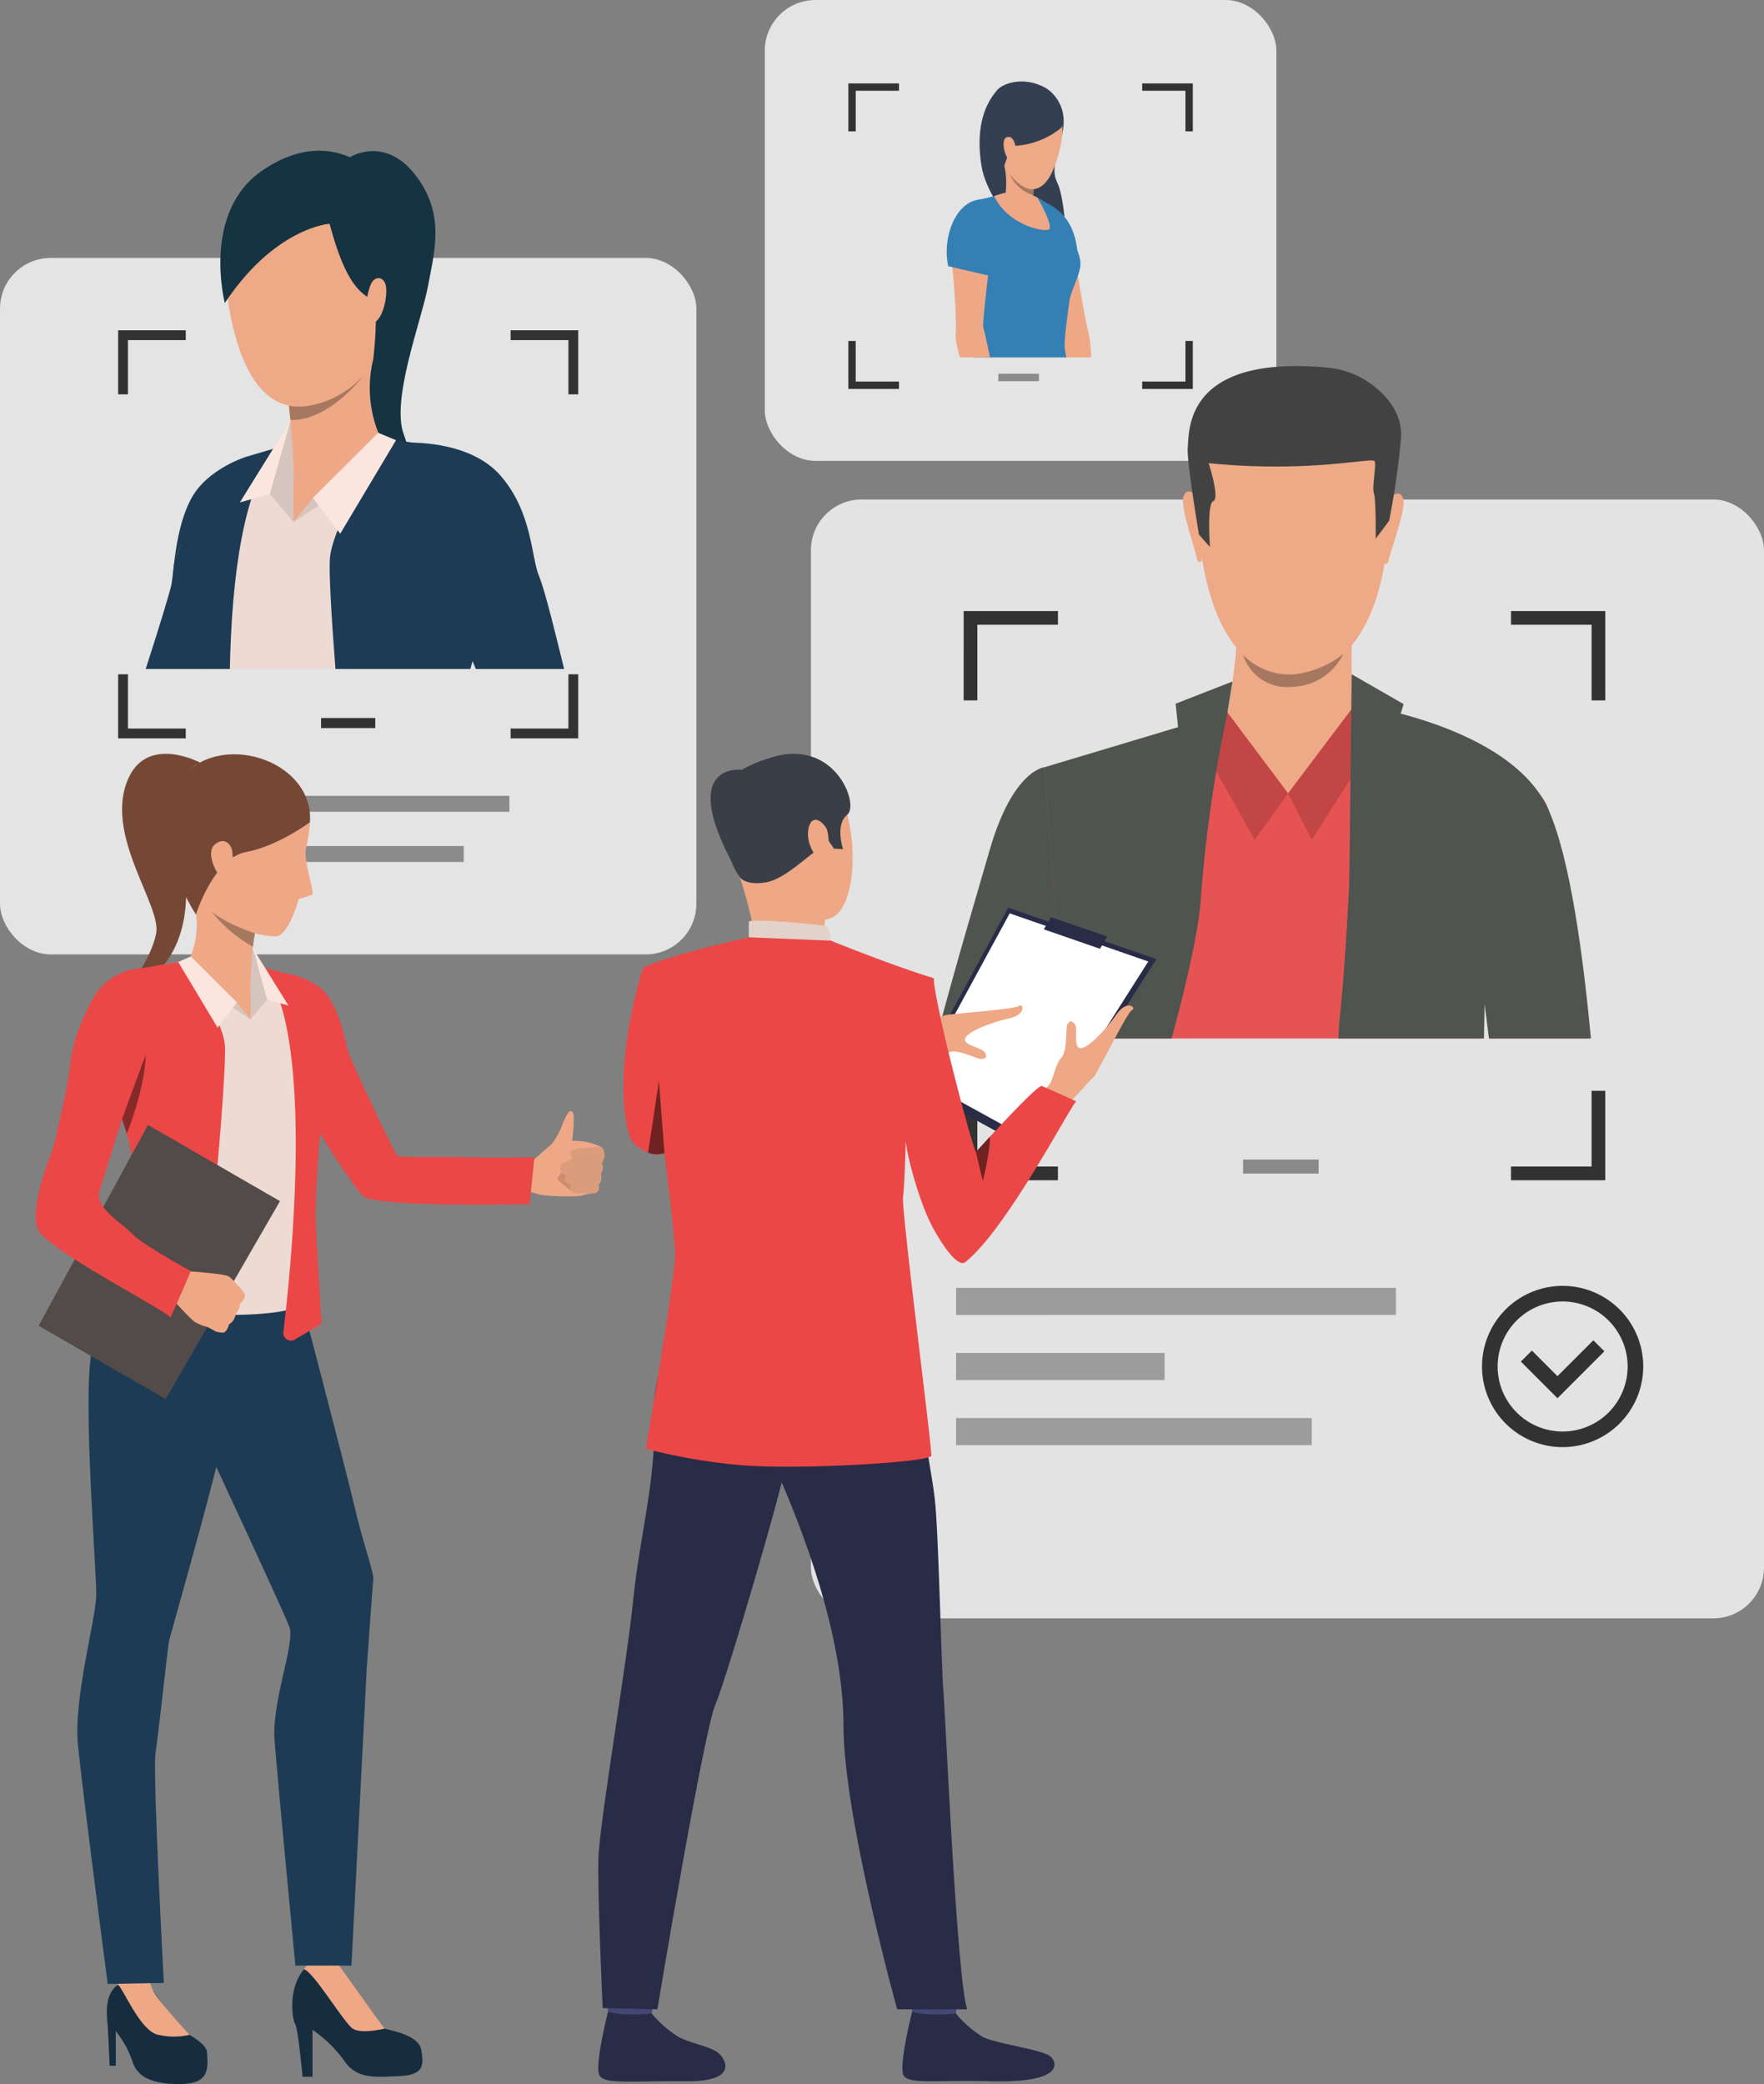 <svg xmlns="http://www.w3.org/2000/svg" width="347.781" height="410.807"><rect width="100%" height="100%" fill="#808080" stroke="none"/><g id="Group_12848" data-name="Group 12848" transform="translate(-1259.975 -301.146)"><rect id="Rectangle_11431" data-name="Rectangle 11431" width="137.294" height="137.294" rx="10" transform="translate(1259.975 351.989)" fill="#e9e9e9" opacity=".95"/><path id="Rectangle_11432" data-name="Rectangle 11432" transform="translate(1296.839 458.025)" fill="#323232" opacity=".5" d="M0 0h63.564v3.14H0z"/><path id="Rectangle_11433" data-name="Rectangle 11433" transform="translate(1305.842 467.919)" fill="#323232" opacity=".5" d="M0 0h45.559v3.14H0z"/><rect id="Rectangle_11434" data-name="Rectangle 11434" width="187.901" height="220.554" rx="10" transform="translate(1419.854 399.606)" fill="#e8e8e8" opacity=".95"/><g id="Group_12738" data-name="Group 12738" transform="translate(1505.051 529.718)" opacity=".5"><path id="Rectangle_11435" data-name="Rectangle 11435" fill="#323232" d="M0 0h14.903v2.76H0z"/></g><g id="Group_12739" data-name="Group 12739" transform="translate(1448.471 555.01)" opacity=".5" fill="#555"><path id="Rectangle_11436" data-name="Rectangle 11436" d="M0 0h86.719v5.344H0z"/><path id="Rectangle_11437" data-name="Rectangle 11437" transform="translate(0 25.656)" d="M0 0h70.125v5.344H0z"/><path id="Rectangle_11438" data-name="Rectangle 11438" transform="translate(0 12.828)" d="M0 0h41.11v5.344H0z"/></g><g id="Group_12740" data-name="Group 12740" transform="translate(1449.964 421.6)"><path id="Path_21530" data-name="Path 21530" d="M2097.794 763.907v2.7h15.891v14.913h2.7v-17.613zm-107.913 17.613h2.7v-14.914h15.891v-2.7h-18.59zm123.8 76.957V873.4h-15.891v2.7h18.59v-17.623zm-121.106 0h-2.7V876.1h18.59v-2.7h-15.885z" transform="translate(-1989.881 -763.907)" fill="#323232"/></g><g id="Group_12743" data-name="Group 12743" transform="translate(1552.161 554.618)"><g id="Group_12741" data-name="Group 12741"><path id="Path_21531" data-name="Path 21531" d="M2398.4 1306.724a15.893 15.893 0 1115.892-15.892 15.911 15.911 0 01-15.892 15.892zm0-28.709a12.816 12.816 0 1012.817 12.816 12.831 12.831 0 00-12.817-12.816z" transform="translate(-2382.506 -1274.939)" fill="#323232"/></g><g id="Group_12742" data-name="Group 12742" transform="translate(7.659 10.725)"><path id="Path_21532" data-name="Path 21532" d="M2419.149 1327.565l-7.22-7.22 2.175-2.174 5.045 5.045 7.073-7.072 2.175 2.175z" transform="translate(-2411.93 -1316.143)" fill="#323232"/></g></g><rect id="Rectangle_11439" data-name="Rectangle 11439" width="100.87" height="90.846" rx="10" transform="translate(1410.754 301.147)" fill="#e9e9e9" opacity=".95"/><g id="Group_12762" data-name="Group 12762" transform="translate(1427.234 317.204)"><g id="Group_12744" data-name="Group 12744" transform="translate(29.572 57.607)" opacity=".5"><path id="Rectangle_11440" data-name="Rectangle 11440" fill="#323232" d="M0 0h8v1.482H0z"/></g><g id="Group_12760" data-name="Group 12760" transform="translate(19.386)"><g id="Group_12747" data-name="Group 12747" transform="translate(6.48)"><g id="Group_12746" data-name="Group 12746"><g id="Group_12745" data-name="Group 12745"><path id="Path_21533" data-name="Path 21533" d="M2014.975 364.122s4.759 2.613 3.248 9.04-2.085 7.275-.858 9.872 2.307 13.479 1 15.469-14.586-9.71-16.061-19.071 1.846-13.337 3.023-14.821 5.45-2.875 9.648-.489z" transform="translate(-2001.931 -362.835)" fill="#344052"/></g></g></g><g id="Group_12748" data-name="Group 12748" transform="translate(14.758 23.955)"><path id="Path_21534" data-name="Path 21534" d="M2047.434 485.311h-5.1c-.246-2.513-.474-4.263-.427-4.522.075-.427-5.071-13.924-5.551-15.041s-2.37-4.107-2.617-6.926 3.427-3.958 3.427-3.958c4.962.889 6.643 7.753 6.643 7.753s2.083 13.918 3.137 17.835a24.921 24.921 0 01.488 4.859z" transform="translate(-2033.731 -454.865)" fill="#eea886"/></g><path id="Path_21535" data-name="Path 21535" d="M2045.113 462.5l-7.588 3.2s-6.975-17.308-1.129-15.376c5.83 1.922 8.452 5.544 8.717 12.176z" transform="translate(-2019.218 -427.436)" fill="#3480b5"/><g id="Group_12749" data-name="Group 12749" transform="translate(2.391 21.738)"><path id="Path_21536" data-name="Path 21536" d="M2008.035 467.818c-.221 1.718-1.129 7.806-.926 9.449.034.271.146.895.315 1.743h-18.3c.486-1.737.929-3.275 1.2-4.17.889-2.947.038-3.736-.412-6.093-.175-.923-.789-2.676-1.459-4.656a119.56 119.56 0 01-.677-2.043 42.2 42.2 0 01-1.409-6.53c-1.1-7.039 4.31-7.715 4.31-7.715 2.011-.371 5.526-1.456 5.526-1.456l5.5 1.145a5.976 5.976 0 011.288.761 10.037 10.037 0 011.238 1.085 33.22 33.22 0 012.994 4.329c.365.6.733 1.207 1.079 1.809 1.12 1.937 1.915 3.5 1.89 5.261-.015 1.736-1.935 5.363-2.157 7.081z" transform="translate(-1986.219 -446.347)" fill="#3480b5"/></g><path id="Path_21537" data-name="Path 21537" d="M2021.526 447.624s3.448 5.894 2.166 6.334-8.042-1.048-10.681-6.616c-.001-.001 4.436-2.017 8.515.282z" transform="translate(-2003.646 -424.74)" fill="#eea886"/><path id="Path_21538" data-name="Path 21538" d="M2024.325 428.839s-3.063 1.3-5.836-2.97c0 0 .745-4.845-.83-7.648s6.887 3.36 6.887 3.36-.137.578-.279 1.431c-.073.437-.148.944-.2 1.483-.048.449-.084.921-.1 1.39a7.612 7.612 0 00.358 2.954z" transform="translate(-2006.939 -403.263)" fill="#eea886"/><path id="Path_21539" data-name="Path 21539" d="M1998.038 486.451c-.631 3.243-5.155 7.306-5.155 7.306-.224-.663-.454-1.351-.676-2.042a29.608 29.608 0 005.831-5.264z" transform="translate(-1988.258 -454.275)" fill="#393d63"/><g id="Group_12750" data-name="Group 12750" transform="translate(.678 24.167)"><path id="Path_21540" data-name="Path 21540" d="M1987.607 466.271c-.287 1.182-1.606 13.154-1.462 13.563.084.234.723 3 1.363 6.081h-5.908a14.5 14.5 0 01-.876-4.562c.377-4.038-.992-16.912-.992-16.912s-1.225-7.787 5.236-8.76c0 0 3.817.5 4.048 3.321s-1.122 6.091-1.409 7.269z" transform="translate(-1979.64 -455.681)" fill="#eea886"/></g><path id="Path_21541" data-name="Path 21541" d="M1977.328 465.363l8.02 1.873s6.361-12.351.632-14.606c-6.039-2.377-10.099 5.995-8.652 12.733z" transform="translate(-1977.034 -428.952)" fill="#3480b5"/><g id="Group_12753" data-name="Group 12753" transform="translate(9.124 1.65)"><g id="Group_12752" data-name="Group 12752"><g id="Group_12751" data-name="Group 12751"><path id="Path_21542" data-name="Path 21542" d="M2021.747 369.5s6.969 2.558 2.552 14.584-13.435-2.053-12.073-9.443 9.521-5.141 9.521-5.141z" transform="translate(-2012.088 -369.175)" fill="#eea987"/></g></g></g><g id="Group_12756" data-name="Group 12756" transform="translate(8.869 .651)"><g id="Group_12755" data-name="Group 12755"><g id="Group_12754" data-name="Group 12754"><path id="Path_21543" data-name="Path 21543" d="M2024.641 373.969a15.977 15.977 0 01-9.581 3.437s-1.379 3.363-1.6 4.4c0 0-5.832-10.013.873-15.071s12.784 5.136 10.308 7.234z" transform="translate(-2011.106 -365.338)" fill="#344052"/></g></g></g><g id="Group_12759" data-name="Group 12759" transform="translate(11.214 10.927)"><g id="Group_12758" data-name="Group 12758"><g id="Group_12757" data-name="Group 12757"><path id="Path_21544" data-name="Path 21544" d="M2022.523 407.328c0-.891-.456-2.939-1.8-2.435s-.141 4.687.747 4.476c-.003 0 1.061.066 1.053-2.041z" transform="translate(-2020.117 -404.814)" fill="#eea987"/></g></g></g><path id="Path_21545" data-name="Path 21545" d="M2029.447 437.207a7.413 7.413 0 01-4.58-4.132c2.664 3.442 4.672 2.947 4.672 2.947-.047.449-.051.73-.092 1.185z" transform="translate(-2012.417 -414.792)" fill="#a77860"/></g><g id="Group_12761" data-name="Group 12761" transform="translate(0 .383)"><path id="Path_21546" data-name="Path 21546" d="M1960.488 364.307v1.449h8.531v8.006h1.449v-9.455zm-57.93 9.455h1.449v-8.006h8.531v-1.449h-9.979zm66.461 41.312v8.009h-8.531v1.449h9.98v-9.458zm-65.012 0h-1.449v9.458h9.979v-1.449h-8.531z" transform="translate(-1902.558 -364.307)" fill="#323232"/></g></g><g id="Group_12763" data-name="Group 12763" transform="translate(1323.279 442.684)"><path id="Rectangle_11441" data-name="Rectangle 11441" fill="#323232" d="M0 0h10.686v1.979H0z"/></g><g id="Group_12764" data-name="Group 12764" transform="translate(1283.268 366.251)"><path id="Path_21547" data-name="Path 21547" d="M1426.841 551.265v1.935h11.395v10.694h1.935v-12.629zm-77.377 12.629h1.935V553.2h11.395v-1.935h-13.33zm88.772 55.18v10.7h-11.395v1.935h13.33v-12.635zm-86.837 0h-1.935v12.633h13.33v-1.935H1351.4z" transform="translate(-1349.464 -551.265)" fill="#323232"/></g><g id="Group_12780" data-name="Group 12780" transform="translate(1288.699 330.854)"><g id="Group_12765" data-name="Group 12765" transform="translate(31.539 .08)"><path id="Path_21548" data-name="Path 21548" d="M1500.214 416.792s6.731-4.318 12.8 3.358 3.886 15.057 2.618 21.948c-1.258 6.834-7.378 22.474-4.778 29.363s-.723 10.478-.723 10.478-20.873 5.344-18.439-26.05 8.522-39.097 8.522-39.097z" transform="translate(-1491.496 -415.582)" fill="#163342"/></g><g id="Group_12766" data-name="Group 12766" transform="translate(0 60.308)"><path id="Path_21549" data-name="Path 21549" d="M1397.876 657.537s-6.111 16.2-11.886 31.289h-15.662c2.394-7.389 4.822-15.267 5.089-16.713.511-2.812.743-11.142 3.95-16.986s10.857-8.156 10.857-8.156c12.619.568 7.652 10.566 7.652 10.566z" transform="translate(-1370.329 -646.97)" fill="#1d3b54"/></g><g id="Group_12767" data-name="Group 12767" transform="translate(5.655 55.606)"><path id="Path_21550" data-name="Path 21550" d="M1453.213 659.986s-2.44 7.941-4.8 15.476h-51.1a24.687 24.687 0 00-.8-2.1c-3.741-8.662-5.559-16.039-3.741-20.96s12.188-18.392 14.866-18.926 10.37-4.171 10.37-4.171c5.031-.75 12.182-.378 14.645.482s16.155 2.242 21.181 6.146c5.781 4.5-.621 24.053-.621 24.053z" transform="translate(-1392.056 -628.904)" fill="#eddad3"/></g><g id="Group_12768" data-name="Group 12768" transform="translate(24.466 53.271)"><path id="Path_21551" data-name="Path 21551" d="M1469 639.835l-4.679-5.479 4.063-14.424a95.211 95.211 0 01.616 19.903z" transform="translate(-1464.322 -619.932)" fill="#d6c5be"/></g><g id="Group_12769" data-name="Group 12769" transform="translate(27.929 36.585)"><path id="Path_21552" data-name="Path 21552" d="M1477.628 566.369s1.536 14.125 1.215 18.724c0 0 8 8.018 17.1-9.359a23.855 23.855 0 01-.947-16.921c2.883-9.76-17.368 7.556-17.368 7.556z" transform="translate(-1477.628 -555.83)" fill="#eea886"/></g><g id="Group_12770" data-name="Group 12770" transform="translate(29.144 65.848)"><path id="Path_21553" data-name="Path 21553" d="M1482.3 668.252v7.326l9.208-6.88z" transform="translate(-1482.297 -668.252)" fill="#eea886"/></g><g id="Group_12771" data-name="Group 12771" transform="translate(29.144 55.606)"><path id="Path_21554" data-name="Path 21554" d="M1482.3 646.473l3.823-4.732L1499 628.906l4.166 4.012z" transform="translate(-1482.297 -628.906)" fill="#d6c5be"/></g><g id="Group_12772" data-name="Group 12772" transform="translate(36.267 56.834)"><path id="Path_21555" data-name="Path 21555" d="M1545.573 650.517s-2.208 8.185-8.179 28.436H1510.8c-.824-10.654-1.284-19.142-1.1-21.709.517-7.221 11.328-23.62 11.328-23.62s6.733.813 13.965 2.382c8.25 1.789 10.58 14.511 10.58 14.511z" transform="translate(-1509.659 -633.624)" fill="#1d3b54"/></g><g id="Group_12773" data-name="Group 12773" transform="translate(5.429 58.542)"><path id="Path_21556" data-name="Path 21556" d="M1411.65 640.186c-6.588 7.883-8.929 25.206-9.3 43.622h-5.914c-6.861-14.355-5.025-20.867-5.025-20.867 3.584-12.269 14.244-20.989 14.244-20.989z" transform="translate(-1391.187 -640.186)" fill="#1d3b54"/></g><g id="Group_12774" data-name="Group 12774" transform="translate(18.571 53.27)"><path id="Path_21557" data-name="Path 21557" d="M1447.569 634.356l-5.9 1.629 9.958-16.053z" transform="translate(-1441.674 -619.932)" fill="#fae6de"/></g><g id="Group_12775" data-name="Group 12775" transform="translate(32.968 55.606)"><path id="Path_21558" data-name="Path 21558" d="M1496.985 641.741l5.385 7.058 11-18.437-3.508-1.456z" transform="translate(-1496.985 -628.906)" fill="#fae6de"/></g><g id="Group_12776" data-name="Group 12776" transform="translate(28.246 44.106)"><path id="Path_21559" data-name="Path 21559" d="M1478.845 590.851l.283 2.782s6.341 1.24 14.662-8.909c0 .001-5.898 7.195-14.945 6.127z" transform="translate(-1478.845 -584.725)" fill="#a77860"/></g><g id="Group_12777" data-name="Group 12777" transform="translate(15.862 1.083)"><path id="Path_21560" data-name="Path 21560" d="M1445.266 468.793c-2.5-.092-9.5-.91-12.948-17.02-4.215-19.682 5.1-29.89 13.072-31.781s15.329.88 19.413 11.167c0 0 2.984 8.021-1.859 22.308s-14.995 15.424-17.678 15.326z" transform="translate(-1431.268 -419.437)" fill="#eea987"/></g><g id="Group_12778" data-name="Group 12778" transform="translate(14.719)"><path id="Path_21561" data-name="Path 21561" d="M1448.415 429.678s-10.71.666-20.664 15.621c0 0-4.66-17.994 7.519-26.206s20.708-1.152 23.68 2.429c0 0 4.262.979 4.4 9.065s5.571 20.288-6.36 26.075c0 0 1.137-9.23.086-11.341s-4.7-.686-8.661-15.643z" transform="translate(-1426.875 -415.276)" fill="#163342"/></g><g id="Group_12779" data-name="Group 12779" transform="translate(43.362 25.108)"><path id="Path_21562" data-name="Path 21562" d="M1537.885 513.087c.54-1.4 2.011-1.964 2.822-.463s-.155 7.32-2.316 7.957-1.601-4.658-.506-7.494z" transform="translate(-1536.916 -511.735)" fill="#eea987"/></g><path id="Path_21563" data-name="Path 21563" d="M1589.425 680.984h-17.41c-1.83-4.485-3.532-8.458-4.671-11.316-3.77-9.487-18.775-27.327-9.213-33.276 0 0 12.531-.767 18.811 6.541s5.943 15.993 7.541 19.763c1.183 2.795 3.496 12.421 4.942 18.288z" transform="translate(-1506.927 -578.82)" fill="#1d3b54"/></g><g id="Group_12797" data-name="Group 12797" transform="translate(1444.588 373.308)"><g id="Group_12781" data-name="Group 12781" transform="translate(.604 66.548)"><path id="Path_21564" data-name="Path 21564" d="M2099.431 900.042h-19.4c-.675-4.672-1.178-8.08-1.178-8.08s-.284 3.145-.717 8.08h-81.562c-.376-3.543-.7-5.716-.859-5.8-.234-.121-1.1 2.236-2.2 5.8h-21.969c5.73-22.814 13.825-50.129 18.837-52.06 8.492-3.266 43.106-13.938 43.106-13.938h19.76s35.111 10.018 38.377 20.9c2.331 7.771 5.374 24.876 7.805 45.098z" transform="translate(-1971.547 -834.044)" fill="#e65353"/></g><g id="Group_12782" data-name="Group 12782" transform="translate(105.728 89.64)"><path id="Path_21565" data-name="Path 21565" d="M2377.365 950.822l-.638-.119c.033-.176 3.236-17.725-1.312-27.675l.591-.27c4.633 10.137 1.394 27.886 1.359 28.064z" transform="translate(-2375.415 -922.758)" fill="#b84343"/></g><g id="Group_12783" data-name="Group 12783" transform="translate(101.561 94.942)"><path id="Path_21566" data-name="Path 21566" d="M2365.4 962.367c-.019-.137-1.89-13.738-5.994-18.833l.505-.407c4.218 5.236 6.056 18.588 6.132 19.153z" transform="translate(-2359.406 -943.127)" fill="#b84343"/></g><g id="Group_12784" data-name="Group 12784" transform="translate(51.262 2.278)"><path id="Path_21567" data-name="Path 21567" d="M2188.246 587.3s18.448 2.906 15.639 31.771-19.091 26.5-20.18 26.47-16.346.526-17.536-34.716c0 .003-.519-26.057 22.077-23.525z" transform="translate(-2166.168 -587.129)" fill="#eea987"/></g><g id="Group_12785" data-name="Group 12785" transform="translate(57.383 49.062)"><path id="Path_21568" data-name="Path 21568" d="M2214.253 769.993s-.506 11.872.643 14.442-15.224 10.826-25.21 1.626c0 0 2.412-12.9 1.741-17.475s22.826 1.407 22.826 1.407z" transform="translate(-2189.685 -766.863)" fill="#eea987"/></g><g id="Group_12786" data-name="Group 12786" transform="translate(88.192 25.118)"><path id="Path_21569" data-name="Path 21569" d="M2309.119 675.829s2.02-2.158 2.761.027-3.135 11.945-2.881 12.383c0 0-.369.847-.854.381s.974-12.791.974-12.791z" transform="translate(-2308.047 -674.878)" fill="#eea987"/></g><g id="Group_12787" data-name="Group 12787" transform="translate(48.601 24.72)"><path id="Path_21570" data-name="Path 21570" d="M2158.815 674.333s-1.978-2.2-2.761-.027 2.9 12 2.641 12.437c0 0 .353.854.846.4s-.726-12.81-.726-12.81z" transform="translate(-2155.944 -673.349)" fill="#eea987"/></g><g id="Group_12788" data-name="Group 12788" transform="translate(49.536)"><path id="Path_21571" data-name="Path 21571" d="M2199.255 608.874l-2.642 3.531s.075-7.741-.349-8.955.5-5.441.146-6.315-12.619 2.379-32.732.378c0 0 2.238 6.974.927 7.47s-.669 9.066-.669 9.066l-2.171-2.45s-2.452-14.641-2.213-17.086c.317-3.253-.812-18.444 27.489-15.837a17.347 17.347 0 018.939 3.432c2.908 2.217 5.9 5.676 5.625 10.428a155.761 155.761 0 01-2.35 16.338z" transform="translate(-2159.535 -578.377)" fill="#424242"/></g><g id="Group_12789" data-name="Group 12789" transform="translate(57.374 66.545)"><path id="Path_21572" data-name="Path 21572" d="M2214.868 834.119s4.162.888-13.257 17.581c0 0-12.354-13.666-11.954-15.955s25.211-1.626 25.211-1.626z" transform="translate(-2189.648 -834.03)" fill="#eea987"/></g><g id="Group_12790" data-name="Group 12790" transform="translate(0 79.059)"><path id="Path_21573" data-name="Path 21573" d="M1992.163 935.594h-22.935c3.564-13.626 7.86-27.983 10.523-37.2 4.587-15.848 10.843-16.289 10.843-16.289l3.406 47.688s-.766 2.315-1.837 5.801z" transform="translate(-1969.228 -882.107)" fill="#4f544f"/></g><g id="Group_12791" data-name="Group 12791" transform="translate(69.338 66.634)"><path id="Path_21574" data-name="Path 21574" d="M2235.611 851.953l4.667 9.187 14.715-23.156-6.125-3.612z" transform="translate(-2235.611 -834.372)" fill="#c24646"/></g><g id="Group_12792" data-name="Group 12792" transform="translate(79.269 66.633)"><path id="Path_21575" data-name="Path 21575" d="M2323.545 900.284h-20.109l-.859-6.9s-.042 2.649-.128 6.9h-28.685q.052-1.917.219-3.579c2.4-22.842 3.1-62.334 3.1-62.334s30.652 4.118 38.093 20.818c4.299 9.65 6.841 28.934 8.369 45.095z" transform="translate(-2273.764 -834.371)" fill="#4f544f"/></g><g id="Group_12793" data-name="Group 12793" transform="translate(53.229 68.259)"><path id="Path_21576" data-name="Path 21576" d="M2189.833 856.573l-6.587 9.187-9.522-17.024 4.155-8.117z" transform="translate(-2173.724 -840.618)" fill="#c24646"/></g><g id="Group_12794" data-name="Group 12794" transform="translate(21.365 68.259)"><path id="Path_21577" data-name="Path 21577" d="M2087.329 840.618a275.056 275.056 0 00-5.275 37.113c-.49 6.241-2.733 16.1-5.73 27.173h-21.01l-.6-5.8-3.408-47.687z" transform="translate(-2051.309 -840.618)" fill="#4f544f"/></g><g id="Group_12795" data-name="Group 12795" transform="translate(81.414 60.751)"><path id="Path_21578" data-name="Path 21578" d="M2282.474 811.77l10.239 5.883-10.706 34.928z" transform="translate(-2282.008 -811.77)" fill="#4f544f"/></g><g id="Group_12796" data-name="Group 12796" transform="translate(47.169 62.18)"><path id="Path_21579" data-name="Path 21579" d="M2161.648 817.261l-.99 6.08-6.752 31.922-3.463-33.632z" transform="translate(-2150.443 -817.261)" fill="#4f544f"/></g><path id="Path_21580" data-name="Path 21580" d="M2201.6 796.6a12.9 12.9 0 009.781 3.822 18.873 18.873 0 009.958-4.035 11.576 11.576 0 01-10.206 6.488 9.1 9.1 0 01-9.533-6.275z" transform="translate(-2141.116 -739.638)" fill="#a77860"/></g><g id="Group_12824" data-name="Group 12824" transform="translate(1267.013 449.741)"><path id="Path_21581" data-name="Path 21581" d="M1367.284 874.073c-4.214 1.689-1.809 10.374-2.227 26.2s-12.078 18.7-12.078 18.7 5.137-6.062 6.181-11.61-10.482-19.572-5.447-30.579c3.891-8.5 14.095-3.032 14.095-3.032z" transform="translate(-1335.406 -872.022)" fill="#754836"/><path id="Path_21582" data-name="Path 21582" d="M1657.09 1186.73a8.6 8.6 0 00-3.3-.493c-1.221.226 2.311-6.072 2.311-6.072z" transform="translate(-1558.135 -1099.958)" fill="#eea886"/><g id="Group_12798" data-name="Group 12798" transform="translate(97.163 76.285)"><path id="Path_21583" data-name="Path 21583" d="M1661.108 1169.017s3.267-2.871 3.779-3.294 2.358-.6 4.5-.628a12.162 12.162 0 015.243 1.206 1.862 1.862 0 01.547 1.463 3.587 3.587 0 01-.541 1.739 2.186 2.186 0 01-.192 2.1 1.9 1.9 0 01-.545 2.046 1.593 1.593 0 01-.37 1.718 14.406 14.406 0 00-2.515.451c-.665.266-4.538.387-8.271-.068-.004.001-4.143-.34-1.635-6.733z" transform="translate(-1660.301 -1165.094)" fill="#eea886"/></g><g id="Group_12799" data-name="Group 12799" transform="translate(102.878 81.083)"><path id="Path_21584" data-name="Path 21584" d="M1683.657 1183.53a10.677 10.677 0 01-1.357 2.47c-.52.449 3.307 2.976 3.307 2.976s.478-4.367-1.95-5.446z" transform="translate(-1682.254 -1183.53)" fill="#cf8c6c"/></g><g id="Group_12800" data-name="Group 12800" transform="translate(103.393 77.473)"><path id="Path_21585" data-name="Path 21585" d="M1691.769 1169.663s-5.416.193-5.492 1.069a1.378 1.378 0 00.426 1.245l-2.193 1.091s-1.045 1.542.94 2.229c0 0-1.125 1.339.871 1.774 0 0-.348 1.215.541 1.579s4.368.1 4.368.1.954-.322.615-1.653a2.015 2.015 0 00.411-2.083 2.087 2.087 0 00.2-2.118s1.314-1.888-.124-3.214a4.425 4.425 0 00-.563-.019z" transform="translate(-1684.235 -1169.661)" fill="#db9c7c"/></g><g id="Group_12801" data-name="Group 12801" transform="translate(101.695 70.433)"><path id="Path_21586" data-name="Path 21586" d="M1681.432 1150.674s.893-5.038.614-7.238c-.063-.5-.046-.685-.531-.814s-1.294 1.6-1.831 3.12a15.692 15.692 0 01-1.973 3.4s-.048 1.566 3.721 1.532z" transform="translate(-1677.711 -1142.615)" fill="#eea886"/></g><g id="Group_12802" data-name="Group 12802" transform="translate(14.029 241.537)"><path id="Path_21587" data-name="Path 21587" d="M1348.564 1800.149s5.841 8.54 7.879 10.353c0 0 4.075 2.115 4.2 3.8.239 3.194.525 6.172-4.835 6.324s-8.831-1.114-9.812-4.361a19.724 19.724 0 00-3.322-6.04v6.8h-1.208s-.3-6.569-.377-7.777-.868-5.853 1.68-7.91a7.071 7.071 0 015.795-1.189z" transform="translate(-1340.914 -1799.967)" fill="#162d40"/></g><g id="Group_12803" data-name="Group 12803" transform="translate(15.333 239.322)"><path id="Path_21588" data-name="Path 21588" d="M1360.926 1804.644a13.522 13.522 0 01-6.345-.051c-3.447-.868-6.757-9.12-7.764-9.808l-.893-3.33h6.72a11.93 11.93 0 001.141 4.573c1.086 2.11 7.141 8.616 7.141 8.616z" transform="translate(-1345.924 -1791.456)" fill="#eea886"/></g><g id="Group_12804" data-name="Group 12804" transform="translate(50.583 236.818)"><path id="Path_21589" data-name="Path 21589" d="M1490.361 1783.546a21.69 21.69 0 002.529 4.228c1.213 1.582 4.984 8.079 6.645 8.532s6.8 1.359 7.249 4.228.68 4.908-4.379 5.134-8.381.529-10.8-3.021a26.31 26.31 0 00-6.267-6.116v9.259h-1.963s-.906-9.636-1.434-10.316-1.887-8.079 2.794-11.93 5.626.002 5.626.002z" transform="translate(-1481.346 -1781.835)" fill="#162d40"/></g><g id="Group_12805" data-name="Group 12805" transform="translate(52.908 237.512)"><path id="Path_21590" data-name="Path 21590" d="M1506.144 1798.279s-4.531 1.133-6.267 0-7.64-11.111-9.6-11.709c0 0 1.895-3.845 6.689-1.051.004-.001 7.894 11.098 9.178 12.76z" transform="translate(-1490.281 -1784.501)" fill="#eea886"/></g><g id="Group_12806" data-name="Group 12806" transform="translate(8.208 97.183)"><path id="Path_21591" data-name="Path 21591" d="M1329.451 1248.065s-6.388 8.306-8.121 18.159 1.024 42.924.948 47.794-4.511 20.4-3.606 29.578 5.865 47.085 5.865 47.085l11.068-.2s-2.218-41.318-1.651-45.169 2.368-20.234 2.595-21.82 12.609-43.515 12.609-50.619-4.304-36.398-19.707-24.808z" transform="translate(-1318.55 -1245.383)" fill="#1d3b54"/></g><g id="Group_12807" data-name="Group 12807" transform="translate(29.234 101.032)"><path id="Path_21592" data-name="Path 21592" d="M1421.292 1262.25s10.495 40.055 11.741 45.6 3.738 12.8 3.624 13.817-1.321 18.121-1.321 18.121l-2.982 58.214h-11.061s-3.549-37.035-4.115-44.51 4.077-19.027 2.945-22.2-18.234-39.753-18.234-39.753-12.951-40.916 19.403-29.289z" transform="translate(-1399.328 -1260.171)" fill="#1d3b54"/></g><g id="Group_12808" data-name="Group 12808" transform="translate(43.934 43.061)"><path id="Path_21593" data-name="Path 21593" d="M1460.113 1037.455s6.488.767 9.227 4.521 3.642 9.492 4.249 11.391 9.011 19.8 9.565 20.248 8.226.146 12.838.277c6.479.183 14.2.025 14.2.025l-.943 9.272s-30.812.723-32.941-1.695c-4.7-5.339-15.316-23.948-15.316-23.948s-11.068-15.088-.879-20.091z" transform="translate(-1455.801 -1037.455)" fill="#eb4747"/></g><g id="Group_12809" data-name="Group 12809" transform="translate(12.39 39.932)"><path id="Path_21594" data-name="Path 21594" d="M1362.855 1025.719a56.835 56.835 0 007.324 2.945c1.887.377 9.211 9.891 10.495 13.365s0 8.683-2.643 14.8-.151 8.154-1.359 14.27-2.266 19.065-2.038 22.463-30.54 4.039-37.562-2.152c0 0 7.057-10.57 7.964-12.08s.151-9.74-.68-11.854-9.521-19.123-9.521-19.123-1.359-14.777 2.726-17.949c3.549-2.756 13.221-3.739 14.957-4.343s6.788-.87 10.337-.342z" transform="translate(-1334.618 -1025.435)" fill="#eddad3"/></g><g id="Group_12810" data-name="Group 12810" transform="translate(42.205 38.283)"><path id="Path_21595" data-name="Path 21595" d="M1449.32 1033.151l3.3-3.868-2.869-10.184a67.261 67.261 0 00-.431 14.052z" transform="translate(-1449.162 -1019.099)" fill="#d6c5be"/></g><g id="Group_12811" data-name="Group 12811" transform="translate(30.291 26.503)"><path id="Path_21596" data-name="Path 21596" d="M1416.318 981.282s-1.085 9.973-.858 13.219c0 0-5.649 5.661-12.073-6.608a16.844 16.844 0 00.668-11.947c-2.034-6.89 12.263 5.336 12.263 5.336z" transform="translate(-1403.387 -973.841)" fill="#eea886"/></g><g id="Group_12812" data-name="Group 12812" transform="translate(35.863 47.163)"><path id="Path_21597" data-name="Path 21597" d="M1431.3 1053.215v5.172l-6.5-4.858z" transform="translate(-1424.795 -1053.215)" fill="#eea886"/></g><g id="Group_12813" data-name="Group 12813" transform="translate(27.631 39.932)"><path id="Path_21598" data-name="Path 21598" d="M1407.9 1037.838l-2.7-3.341-9.092-9.062-2.942 2.833z" transform="translate(-1393.17 -1025.436)" fill="#d6c5be"/></g><g id="Group_12814" data-name="Group 12814" transform="translate(8.717 40.8)"><path id="Path_21599" data-name="Path 21599" d="M1343.7 1100.919c-2.562 12.255-21.08-1.382-21.08-1.382s12.014-20.175 7.24-36.3l-.114-.382q-.458-1.531-.914-2.911c-4.384-13.337-8.321-16.453-8.321-16.453s5.568-12.243 10.732-13.037 9.862-1.682 9.862-1.682 7.63 11.578 7.994 16.675-2.842 43.217-5.399 55.472z" transform="translate(-1320.506 -1028.769)" fill="#eb4747"/></g><g id="Group_12815" data-name="Group 12815" transform="translate(44.661 42.004)"><path id="Path_21600" data-name="Path 21600" d="M1473.536 1049.341s-1.229 11.563-3.571 17.3c0 0-.981 12.232-.83 16.536s1.17 20.575 1.17 20.575l-5.3 3.105a1.5 1.5 0 01-2.241-1.471c1.5-12.385 6.386-59.364-4.166-71.991l4.234 1.248s8.714 8.129 10.704 14.698z" transform="translate(-1458.596 -1033.396)" fill="#eb4747"/></g><g id="Group_12816" data-name="Group 12816" transform="translate(42.799 38.283)"><path id="Path_21601" data-name="Path 21601" d="M1454.31 1029.283l4.162 1.15-7.031-11.334z" transform="translate(-1451.441 -1019.099)" fill="#fae6de"/></g><g id="Group_12817" data-name="Group 12817" transform="translate(28.091 39.932)"><path id="Path_21602" data-name="Path 21602" d="M1406.511 1034.5l-3.8 4.983-7.772-12.953 2.481-1.092z" transform="translate(-1394.938 -1025.436)" fill="#fae6de"/></g><path id="Path_21603" data-name="Path 21603" d="M1504.767 1128.8s2.462-7.786 1.017-13.287a27.317 27.317 0 01-2.71 11.262z" transform="translate(-1446.836 -1052.131)" fill="#eb4747"/><path id="Path_21604" data-name="Path 21604" d="M1402.031 878.614c3.978-.382 12.917 1.206 14.78 11.708a32.93 32.93 0 01-.77 5.135c-.586 2.271 1.732 8.776 1.224 9.126a14.507 14.507 0 01-2.651.869s-1.985 7.32-4.519 7.378-12.209-1.467-17.146-10.223-6.982-22.452 9.082-23.993z" transform="translate(-1362.738 -876.861)" fill="#eea886"/><path id="Path_21605" data-name="Path 21605" d="M1414.071 885.724s-6.264 4.719-12.646 5.914-9.835 12.3-9.835 12.3-10.721-16.1-3.284-26.385c7.414-10.253 26.58-4.204 25.765 8.171z" transform="translate(-1359.998 -872.263)" fill="#754836"/><path id="Path_21606" data-name="Path 21606" d="M1424.031 940.115c-.094-1.242-1.566-3.043-3.523-1.247s1.063 7.579 2.705 6.921.915-4.389.818-5.674z" transform="translate(-1385.288 -920.908)" fill="#eea886"/><path id="Path_21607" data-name="Path 21607" d="M1428.754 995.735a47.462 47.462 0 00-.414 2.641 27.761 27.761 0 01-8.16-6.943c3.097 2.546 8.574 4.302 8.574 4.302z" transform="translate(-1385.518 -960.351)" fill="#a77860"/><path id="Path_21608" data-name="Path 21608" d="M1336.813 1168.063l-22.534 39.029-25.051-14.463 21.555-39.595z" transform="translate(-1288.652 -1079.889)" fill="#524b49"/><g id="Group_12822" data-name="Group 12822" transform="translate(26.654 101.962)"><g id="Group_12821" data-name="Group 12821"><g id="Group_12820" data-name="Group 12820"><g id="Group_12819" data-name="Group 12819"><g id="Group_12818" data-name="Group 12818"><path id="Path_21609" data-name="Path 21609" d="M1399.75 1275.876a4.669 4.669 0 01-1.474-.212s-.787-.457-1.366-.748a4.268 4.268 0 00-.457-.205 8.551 8.551 0 01-2.512-1.062 57.257 57.257 0 01-4.524-4.776l1.667-2.534 1.222-2.6s7.409.479 8.411 1.015a2.917 2.917 0 01.277.168 10.884 10.884 0 011.568 1.6c.143.122 1.479 1.43 1.432 1.987a1.827 1.827 0 01-.887 1.537 4.368 4.368 0 01-.935 2.21 2.712 2.712 0 01-1.305 2.008s-.294 1.409-1.117 1.612z" transform="translate(-1389.417 -1263.744)" fill="#eea886"/></g></g></g></g></g><g id="Group_12823" data-name="Group 12823" transform="translate(0 42.242)"><path id="Path_21610" data-name="Path 21610" d="M1309.364 1034.348a11.71 11.71 0 00-11.395 6.589c-3.921 7.541-3.9 10.758-4.426 14.44-.5 3.477-2.729 12.969-2.955 13.95s-5.285 12.669-2.965 16.755c2.332 4.107 26.017 16.195 25.866 17.1s4.1-9.139 4.1-9.139-9.583-5.341-11.153-6.987c-2.55-2.671-7.928-5.55-6.823-8.864 1.3-3.893 5.2-17.028 6.1-18.95s9.419-22.442 3.651-24.894z" transform="translate(-1287.016 -1034.309)" fill="#eb4747"/></g><path id="Path_21611" data-name="Path 21611" d="M1357.144 1099.833c-.279 7.245-3.755 15.586-3.755 15.586q-.458-1.531-.914-2.911c1.959-5.472 4.669-12.675 4.669-12.675z" transform="translate(-1335.437 -1040.536)" fill="#872929"/></g><g id="Group_12847" data-name="Group 12847" transform="translate(1377.929 449.742)"><g id="Group_12825" data-name="Group 12825" transform="translate(61.824 30.323)"><path id="Path_21612" data-name="Path 21612" d="M1950.654 1023.458l24.054 13.221 24.155-38.012-29.215-10.148z" transform="translate(-1950.654 -988.519)" fill="#292c47"/></g><g id="Group_12826" data-name="Group 12826" transform="translate(63.35 31.446)"><path id="Path_21613" data-name="Path 21613" d="M1956.515 1025.507l22.494 12.365 22.59-35.548-27.322-9.491z" transform="translate(-1956.515 -992.833)" fill="#fff"/></g><g id="Group_12827" data-name="Group 12827" transform="translate(55.112 49.572)"><path id="Path_21614" data-name="Path 21614" d="M1924.866 1070.37s4.187-2 6.024-3.049 6.564-2.483 6.946-2.824 14.013-1.182 14.839-1.9 1.631 1.672-1.9 2.446-8.449 2.666-8.718 4.047 3.629 1.708 4.023 2.845-.111.882-.669 1.126-4.636-2.015-6.429-1.373-4.534-.246-5.908.224-8.056 2.718-8.056 2.718z" transform="translate(-1924.866 -1062.47)" fill="#eea886"/></g><g id="Group_12828" data-name="Group 12828" transform="translate(83.091 49.611)"><path id="Path_21615" data-name="Path 21615" d="M2036.316 1086.722s3.517-3.166 5.219-4.49 4.9-5.219 5.366-5.446 6.57-12.744 7.564-13.246-.941-2.188-3.045.84-5.8 6.924-7.208 6.64-.2-4.085-1.115-4.9-.875-.24-1.322.192.093 5.153-1.209 6.593-1.533 4.368-2.511 5.48-5.7 6.533-5.7 6.533z" transform="translate(-2032.357 -1062.618)" fill="#eea886"/></g><g id="Group_12829" data-name="Group 12829" transform="translate(1.308 242.227)"><path id="Path_21616" data-name="Path 21616" d="M1728.158 1803.3s-.761 5.281-.856 6.074-8.463-.467-8.463-.467l-.678-6.287s8.951-.065 9.997.68z" transform="translate(-1718.161 -1802.618)" fill="#424773"/></g><g id="Group_12830" data-name="Group 12830" transform="translate(0 247.954)"><path id="Path_21617" data-name="Path 21617" d="M1723.674 1824.976a22.593 22.593 0 005.216 4.569c2.564 1.387 6.594 1.936 8.11 3.372 1.095 1.036 3.987 5.5-6.664 5.408s-15.786.63-16.927-1.081 1.651-12.626 1.651-12.626 2.523.908 8.614.358z" transform="translate(-1713.136 -1824.618)" fill="#292c47"/></g><g id="Group_12831" data-name="Group 12831" transform="translate(61.268 242.227)"><path id="Path_21618" data-name="Path 21618" d="M1958.515 1803.3s-.76 5.281-.856 6.074-8.464-.467-8.464-.467l-.677-6.287s8.951-.065 9.997.68z" transform="translate(-1948.518 -1802.618)" fill="#424773"/></g><g id="Group_12832" data-name="Group 12832" transform="translate(59.96 247.954)"><path id="Path_21619" data-name="Path 21619" d="M1954.031 1824.976a22.586 22.586 0 005.216 4.569c2.564 1.387 12 2.526 13.518 3.962 1.094 1.036 2.915 5.208-12.071 4.818-10.647-.277-15.786.63-16.927-1.081s1.651-12.626 1.651-12.626 2.376.97 8.613.358z" transform="translate(-1943.492 -1824.618)" fill="#292c47"/></g><g id="Group_12833" data-name="Group 12833" transform="translate(0 107.215)"><path id="Path_21620" data-name="Path 21620" d="M1731.37 1283.926s-7.863 12.493-7.277 23.785-2.851 23.622-4.032 35.419c-1.317 13.151-6.706 44.285-6.9 51.32s.837 29.5.837 29.5l10.788.247s9.06-54.43 11.406-59.984 13.983-45.148 14.374-49.591-19.196-30.696-19.196-30.696z" transform="translate(-1713.135 -1283.926)" fill="#292c47"/></g><g id="Group_12834" data-name="Group 12834" transform="translate(14.278 105.063)"><path id="Path_21621" data-name="Path 21621" d="M1813.338 1279.5s5.925 30.951 6.707 37.863 1.3 33.448 1.695 37.768 2.608 56.528 4.693 62.946h-13.791s-10.586-37.954-10.586-55.911-8.179-39.038-13.458-50.886-17.364-12.129-20.61-34.111c0 .002 40.956-4.638 45.35 2.331z" transform="translate(-1767.988 -1275.658)" fill="#292c47"/></g><g id="Group_12835" data-name="Group 12835" transform="translate(24.75 1.216)"><path id="Path_21622" data-name="Path 21622" d="M1814.828 877.661s10.554-3.942 15.42 4.092 4.4 24.118-.922 26.1-13.312.944-16.035-4.084-5.183-12.295-5.065-17.151 3.83-7.554 6.602-8.957z" transform="translate(-1808.222 -876.694)" fill="#eea886"/></g><g id="Group_12836" data-name="Group 12836" transform="translate(27.757 22.721)"><path id="Path_21623" data-name="Path 21623" d="M1836.724 969.331s-.439 2.849.287 4.253-13.673 1.44-13.673 1.44a94.881 94.881 0 00-3.385-14.086c-2.218-6.452 16.771 8.393 16.771 8.393z" transform="translate(-1819.772 -959.313)" fill="#eea886"/></g><g id="Group_12837" data-name="Group 12837" transform="translate(23.873)"><path id="Path_21624" data-name="Path 21624" d="M1808.914 896.369s.994 1.64 5.05 1 9.006-6.034 10.7-6.626 1.71-1.588 1.71-1.588l1.06 1.549 1.8.114s-1.641-4.828.834-6.8-2.569-15.627-15.579-11.08c0 0-9.993 2.755-9.629 8.437s1.818 12.163 4.054 14.994z" transform="translate(-1804.85 -872.023)" fill="#3a3f47"/></g><g id="Group_12838" data-name="Group 12838" transform="translate(29.678 32.877)"><path id="Path_21625" data-name="Path 21625" d="M1843.324 1002.277s-.045-2.682-1.261-2.939-13.419-1.431-14.911-.844v3.124s2.875 1.77 16.172.659z" transform="translate(-1827.152 -998.332)" fill="#e2d2ca"/></g><g id="Group_12839" data-name="Group 12839" transform="translate(41.335 12.997)"><path id="Path_21626" data-name="Path 21626" d="M1875.732 924.027c-.228-.953-2.652-3.677-3.58-.76s1.4 6.84 2.7 6.5 1.456-3.324.88-5.74z" transform="translate(-1871.939 -921.955)" fill="#eea886"/></g><g id="Group_12840" data-name="Group 12840" transform="translate(94.26 68.509)"><path id="Path_21627" data-name="Path 21627" d="M2075.287 1135.223a.036.036 0 00-.02 0c.083.035.095.039.02 0z" transform="translate(-2075.267 -1135.221)" fill="#323657"/></g><g id="Group_12841" data-name="Group 12841" transform="translate(6.911 36.164)"><path id="Path_21628" data-name="Path 21628" d="M1742.139 1111.77a111.628 111.628 0 0017.51 3.122c11.037 1.217 38.615-.44 38.789-1.744s-5.932-48.554-5.585-50.988.534-11.1.534-11.1c.136 2.376 2.556 12.079 5.478 17.369 1.055 1.911 4.6 7.9 6.3 6.539 8.261-6.6 21.055-31.453 21.866-31.663-.682-.3-6.063-2.774-6.818-3.026-.661-.221-6.621 6.09-10.233 10a394.32 394.32 0 00-2.753 3.011c-1.043-2.346-4.842-17.127-6.021-22.243-2.663-11.537-2.253-12.017-2.253-12.017-8.074-2.443-20.331-7.414-20.331-7.414l-16.172-.658s-14.842 3.267-20.688 5.907c-.554.25-.557 13.241-2.079 16.648l4.846 10.224s2.8 20.252 3.38 29.26c.27 4.135-5.77 38.773-5.77 38.773z" transform="translate(-1739.686 -1010.957)" fill="#eb4747"/></g><g id="Group_12842" data-name="Group 12842" transform="translate(4.965 42.071)"><path id="Path_21629" data-name="Path 21629" d="M1733.484 1067.165c.422 1.363 2.34 2.515 3.585 3.018a4.638 4.638 0 002.589.26l.634-.117 11.083-2.056s2.425-27.928-15.141-34.619c-.465.149-6.634 21.01-2.75 33.514z" transform="translate(-1732.208 -1033.652)" fill="#eb4747"/></g><g id="Group_12843" data-name="Group 12843" transform="translate(9.825 64.474)"><path id="Path_21630" data-name="Path 21630" d="M1750.88 1133.85a4.637 4.637 0 002.589.26l.634-.117-1.093-14.271z" transform="translate(-1750.88 -1119.722)" fill="#702222"/></g><g id="Group_12844" data-name="Group 12844" transform="translate(74.455 75.485)"><path id="Path_21631" data-name="Path 21631" d="M1999.179 1165.035l1.354 5.736s1.47-5.756 1.4-8.747a384.025 384.025 0 00-2.754 3.011z" transform="translate(-1999.179 -1162.024)" fill="#702222"/></g><g id="Group_12845" data-name="Group 12845" transform="translate(22.133 3.102)"><path id="Path_21632" data-name="Path 21632" d="M1804.382 883.968s-13.832-1.733-.234 21.372z" transform="translate(-1798.165 -883.939)" fill="#3a3f47"/></g><g id="Group_12846" data-name="Group 12846" transform="translate(87.84 32.195)"><path id="Path_21633" data-name="Path 21633" d="M2061.674 1001.947l1.406-2.415-11.08-3.821-1.406 2.4z" transform="translate(-2050.599 -995.711)" fill="#292c47"/></g></g></g></svg>